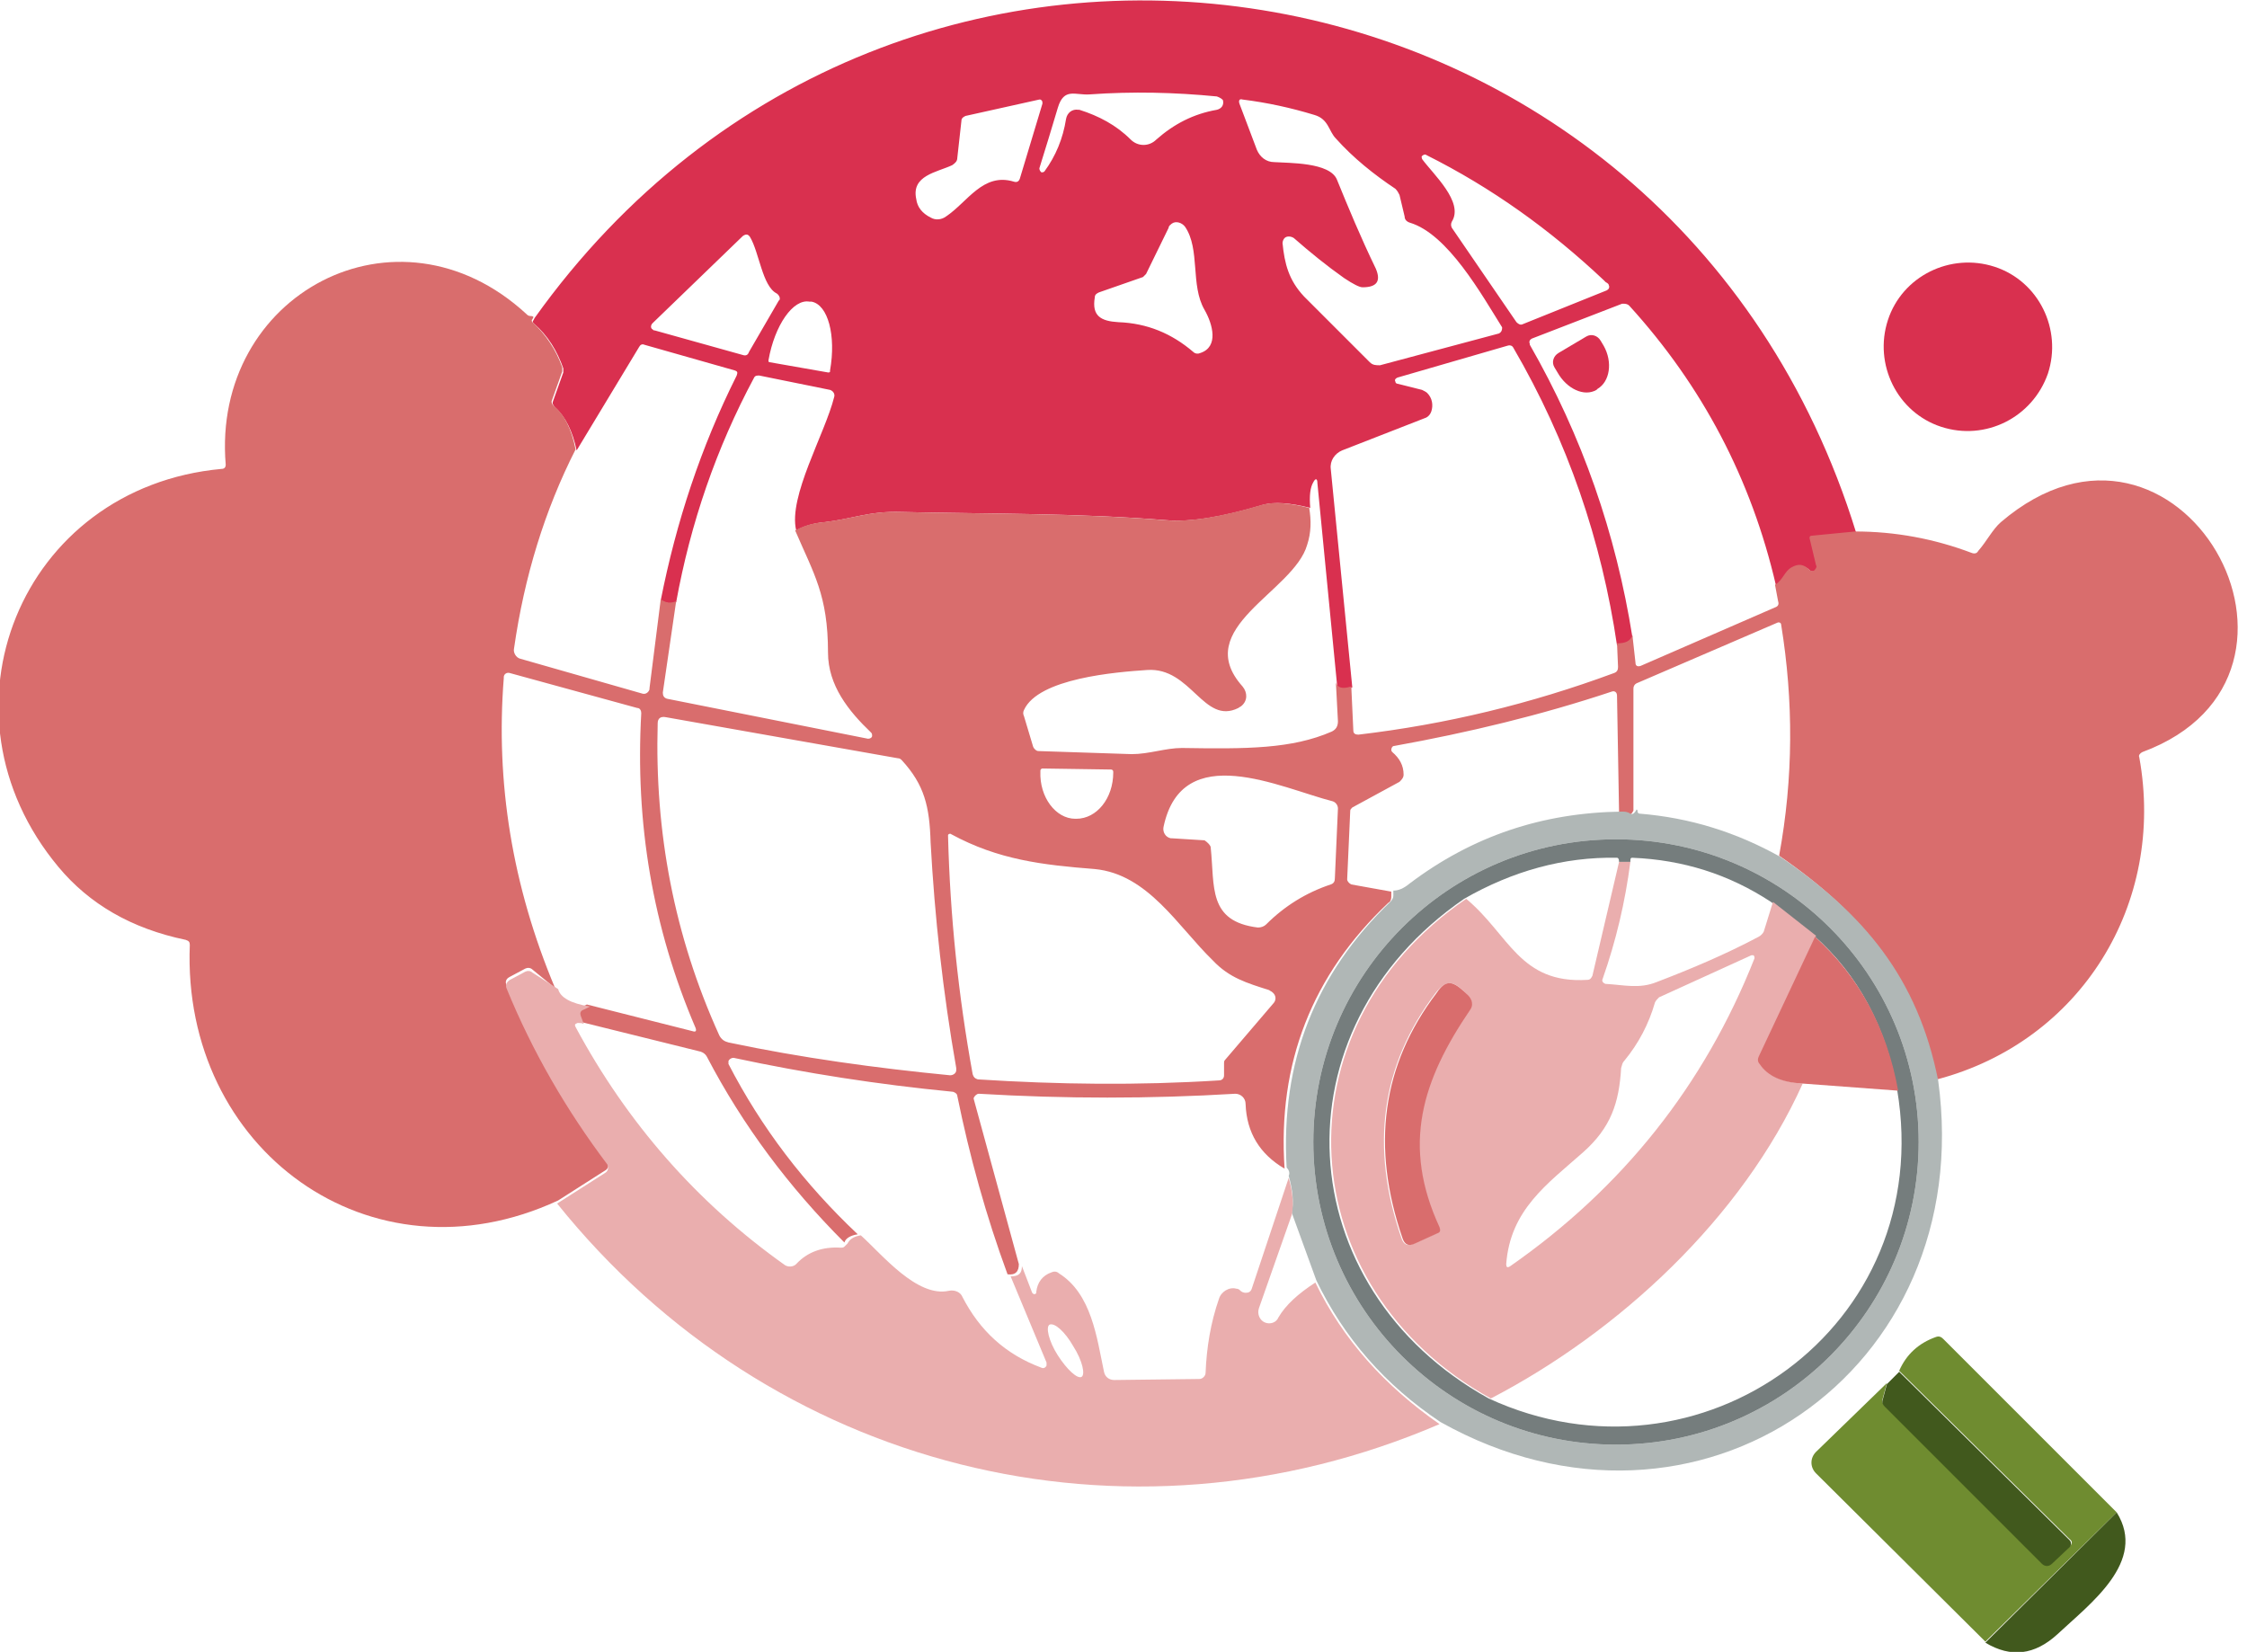 <?xml version="1.0" encoding="UTF-8"?>
<!-- Generator: $$$/GeneralStr/196=Adobe Illustrator 27.6.0, SVG Export Plug-In . SVG Version: 6.00 Build 0)  -->
<svg xmlns="http://www.w3.org/2000/svg" xmlns:xlink="http://www.w3.org/1999/xlink" version="1.1" id="Capa_1" x="0px" y="0px" viewBox="0 0 219 161" style="enable-background:new 0 0 219 161;" xml:space="preserve">
<style type="text/css">
	.st0{fill:#D9304F;}
	.st1{fill:#D96D6D;}
	.st2{fill:#B0B7B6;}
	.st3{fill:#757D7D;}
	.st4{fill:#EAAEAE;}
	.st5{fill:#6F8C30;}
	.st6{fill:#41591D;}
</style>
<path class="st0" d="M180.9,51.9l-4.1,0.4c-0.3,0-0.4,0.2-0.3,0.4l0.6,2.5c0.1,0.2-0.1,0.5-0.3,0.5c-0.2,0-0.3,0-0.4-0.1  c-0.5-0.5-1.1-0.6-1.7-0.2c-0.8,0.4-0.8,1.2-1.6,1.7c-2.4-10.4-7.2-19.5-14.3-27.3c-0.2-0.2-0.4-0.2-0.7-0.2l-8.8,3.4  c-0.2,0.1-0.3,0.3-0.2,0.5c0,0,0,0,0,0.1c5.1,8.9,8.4,18.4,10,28.5c-0.3,0.5-0.8,0.8-1.5,0.8c-1.5-10.2-4.8-19.9-10.1-29  c-0.1-0.2-0.3-0.3-0.6-0.2l-10.7,3.1c-0.2,0.1-0.3,0.2-0.2,0.4c0,0.1,0.1,0.2,0.2,0.2l2.4,0.6c0.2,0.1,0.4,0.2,0.5,0.3  c0.5,0.5,0.6,1.2,0.4,1.8c-0.1,0.3-0.3,0.5-0.5,0.6l-8.2,3.2c-0.7,0.3-1.2,1-1.1,1.8l2.1,21.3c-0.9,0.3-1.5,0.2-1.5-0.4l-1.9-19.5  c0-0.5-0.2-0.5-0.4-0.1c-0.3,0.5-0.4,1.3-0.3,2.5c-2-0.5-3.5-0.6-4.6-0.3c-4,1.2-7.1,1.7-9.4,1.5c-8.7-0.7-17.2-0.6-25.9-0.8  c-3.1-0.1-4.8,0.7-7.5,1c-1.1,0.1-2,0.4-2.7,0.8c-0.8-3.3,2.8-9.4,3.7-13c0.1-0.3-0.1-0.6-0.4-0.7h0l-6.9-1.4c-0.2,0-0.4,0-0.5,0.2  c-3.7,6.9-6.2,14.2-7.6,21.9c-0.5,0.2-1,0.1-1.5-0.2c1.5-7.6,3.9-14.9,7.4-21.9c0.1-0.3,0.1-0.4-0.2-0.5l-8.8-2.5  c-0.2-0.1-0.4,0-0.5,0.2l-6.1,10.1c-0.4-1.9-1.1-3.3-2.1-4.2c-0.2-0.2-0.3-0.4-0.2-0.6l1-2.8c0-0.1,0-0.3,0-0.4  c-0.6-1.7-1.5-3.2-2.9-4.4c-0.1-0.1-0.1-0.2,0-0.3l0.1-0.2C87.5-18.6,162.9-6.4,180.9,51.9z M118.6,9.4c-4.1-0.4-8.2-0.5-12.4-0.2  c-1.4,0.1-2.5-0.7-3.1,1.3c-0.6,2-1.2,4-1.8,5.9c0,0.2,0.1,0.3,0.2,0.4c0.1,0,0.2,0,0.3-0.1c1.1-1.5,1.8-3.2,2.1-5.1  c0.1-0.6,0.6-1,1.2-0.9c0,0,0.1,0,0.1,0c1.9,0.6,3.6,1.5,5,2.9c0.7,0.7,1.8,0.7,2.5,0c1.7-1.5,3.6-2.5,5.9-2.9  c0.4-0.1,0.7-0.4,0.6-0.9C119.2,9.7,118.9,9.5,118.6,9.4z M132.8,28c-0.3,0-0.9-0.3-1.8-0.9c-1.7-1.2-3.3-2.5-4.9-3.9  c-0.3-0.2-0.7-0.2-0.9,0c-0.1,0.1-0.2,0.3-0.2,0.5c0.2,2,0.6,3.6,2.1,5.2c2.2,2.2,4.3,4.3,6.4,6.4c0.3,0.3,0.6,0.3,1,0.3l11.6-3.1  c0.2-0.1,0.3-0.3,0.3-0.5c0,0,0-0.1,0-0.1c-2-3.2-5.3-9.1-9-10.2c-0.3-0.1-0.5-0.3-0.5-0.6l-0.5-2.1c-0.1-0.2-0.2-0.4-0.4-0.6  c-2.1-1.4-4.1-3-5.8-4.9c-0.7-0.7-0.7-1.9-2.1-2.3c-2.3-0.7-4.6-1.2-7-1.5c-0.3-0.1-0.4,0.1-0.3,0.4l1.7,4.5  c0.3,0.7,0.9,1.2,1.7,1.2c1.4,0.1,5.4,0,6.1,1.7c1.1,2.7,2.3,5.6,3.8,8.7C134.6,27.4,134.2,28,132.8,28z M90.7,21.2  c0.5,0.3,1.1,0.2,1.5-0.1c2.1-1.4,3.6-4.3,6.6-3.4c0.3,0.1,0.5,0,0.6-0.3l2.2-7.3c0-0.2,0-0.3-0.2-0.4c0,0-0.1,0-0.1,0l-7.2,1.6  c-0.2,0.1-0.4,0.2-0.4,0.5l-0.4,3.6c0,0.3-0.2,0.5-0.5,0.7c-1.5,0.7-4,1-3.5,3.3C89.4,20.2,89.9,20.8,90.7,21.2L90.7,21.2z   M156.3,27.3c-5.2-4.9-10.9-9-17.3-12.2c-0.1-0.1-0.3,0-0.4,0.1c-0.1,0.1,0,0.2,0,0.3c1.1,1.5,4.1,4.2,2.9,6.1  c-0.1,0.2-0.1,0.4,0,0.6l6.3,9.2c0.2,0.2,0.4,0.3,0.6,0.2l8.2-3.3c0.2-0.1,0.3-0.3,0.2-0.5c0-0.1-0.1-0.2-0.3-0.3  C156.5,27.5,156.4,27.4,156.3,27.3z M109,31.4c2.8,0.1,5.2,1.1,7.3,2.9c0.2,0.2,0.5,0.2,0.7,0.1c1.8-0.6,1.2-2.8,0.4-4.2  c-1.4-2.4-0.4-5.9-1.9-8.1c-0.3-0.4-0.9-0.6-1.3-0.3c-0.1,0.1-0.3,0.2-0.3,0.4l-2.2,4.5c-0.1,0.1-0.2,0.2-0.3,0.3l-4.3,1.5  c-0.2,0.1-0.4,0.2-0.4,0.5C106.4,30.8,107.3,31.3,109,31.4z M75.7,28.6c-1.4-0.7-1.7-4-2.6-5.5c-0.2-0.3-0.4-0.3-0.7-0.1l-8.8,8.5  c-0.2,0.2-0.2,0.5,0,0.6c0.1,0.1,0.1,0.1,0.2,0.1l8.6,2.4c0.3,0.1,0.5,0,0.6-0.3l2.9-5C76.1,29.2,76,28.8,75.7,28.6  C75.7,28.6,75.7,28.6,75.7,28.6z M75,35.3l5.7,1c0.1,0,0.2,0,0.2-0.1l0-0.1c0.6-3.4-0.2-6.4-1.8-6.7l-0.2,0c-1.6-0.3-3.4,2.3-4,5.7  l0,0.1C74.9,35.2,74.9,35.3,75,35.3L75,35.3z"></path>
<path class="st1" d="M52,30.9l-0.1,0.2c-0.1,0.1-0.1,0.2,0,0.3c1.3,1.2,2.3,2.7,2.9,4.4c0,0.1,0,0.3,0,0.4l-1,2.8  c-0.1,0.2,0,0.4,0.2,0.6c1,0.8,1.7,2.2,2.1,4.2c-3,5.9-5,12.4-6,19.4c-0.1,0.4,0.2,0.9,0.6,1l11.9,3.4c0.3,0.1,0.6-0.1,0.7-0.4  c0,0,0-0.1,0-0.1l1.1-8.7c0.5,0.4,1,0.4,1.5,0.2l-1.3,8.9c0,0.3,0.1,0.5,0.4,0.6L84.6,72c0.2,0,0.4-0.1,0.4-0.3c0-0.1,0-0.2-0.1-0.3  c-2.2-2.1-4.2-4.6-4.2-7.8c0-5.6-1.4-7.7-3.2-11.9c0.7-0.4,1.6-0.7,2.7-0.8c2.8-0.3,4.5-1.1,7.5-1c8.7,0.2,17.2,0.1,25.9,0.8  c2.2,0.2,5.4-0.3,9.4-1.5c1.1-0.3,2.6-0.2,4.6,0.3c0.2,1.2,0.2,2.4-0.2,3.6c-1.3,4.6-11.4,8.1-6.3,13.8c0.5,0.6,0.5,1.4-0.1,1.9  c-0.1,0.1-0.2,0.1-0.3,0.2c-3.4,1.7-4.6-4-8.9-3.7c-3,0.2-10.6,0.8-12,3.9c-0.1,0.2-0.1,0.4,0,0.6l0.9,3c0.1,0.2,0.3,0.4,0.5,0.4  c3,0.1,6.1,0.2,9.1,0.3c1.7,0,3.3-0.6,4.9-0.6c6.3,0.1,10.7,0.1,14.6-1.6c0.4-0.2,0.6-0.5,0.6-1l-0.2-3.8c0.1,0.5,0.6,0.7,1.5,0.4  l0.2,4.3c0,0.3,0.2,0.4,0.5,0.4c8.5-1,16.8-3,24.9-6c0.3-0.1,0.4-0.3,0.4-0.6l-0.1-2.3c0.8,0,1.3-0.2,1.5-0.8l0.3,2.7  c0,0.3,0.2,0.4,0.5,0.3l13.1-5.7c0.3-0.1,0.4-0.3,0.3-0.6L173,57c0.8-0.5,0.9-1.3,1.6-1.7c0.7-0.4,1.2-0.3,1.7,0.2  c0.2,0.2,0.5,0.2,0.6,0c0.1-0.1,0.2-0.3,0.1-0.4l-0.6-2.5c-0.1-0.3,0-0.4,0.3-0.4l4.1-0.4c3.9,0,7.7,0.7,11.4,2.1  c0.3,0.1,0.5,0,0.6-0.2c0.8-0.9,1.4-2.1,2.2-2.8c17.3-14.8,34.1,14.9,13.8,22.4c-0.2,0.1-0.4,0.3-0.3,0.5  c2.6,14.3-5.7,27.7-19.7,31.4c-2.1-10-7.3-16.2-15.4-21.8c1.4-7.6,1.4-15.1,0.2-22.5c0-0.2-0.2-0.3-0.4-0.2l-13.7,5.9  c-0.2,0.1-0.3,0.3-0.3,0.5l0,11.9c-0.2,0.4-0.4,0.5-0.6,0.4c-0.3-0.2-0.6-0.3-0.8-0.2l-0.2-11.4c0-0.3-0.2-0.5-0.5-0.4  c-6.9,2.3-14,4-21.2,5.3c-0.2,0-0.3,0.2-0.3,0.4c0,0.1,0.1,0.2,0.1,0.2c0.7,0.6,1.1,1.3,1.1,2.2c0,0.3-0.2,0.5-0.4,0.7l-4.6,2.5  c-0.1,0.1-0.2,0.2-0.2,0.3l-0.3,6.7c0,0.2,0.2,0.4,0.4,0.5l3.9,0.7l0,0.5c0,0.3-0.1,0.5-0.3,0.6c-7.4,7-10.8,15.6-10.1,25.9  c-2.4-1.4-3.7-3.5-3.8-6.3c0-0.6-0.5-1-1-1h0c-8.3,0.5-16.6,0.5-25,0c-0.2,0-0.4,0.2-0.5,0.4c0,0,0,0.1,0,0.1l4.4,16.1  c0,0.7-0.3,1.1-1.1,1c-2.1-5.7-3.7-11.5-4.9-17.4c0-0.2-0.3-0.4-0.5-0.4c-7.2-0.7-14.3-1.8-21.3-3.3c-0.2,0-0.4,0.1-0.5,0.3  c0,0.1,0,0.2,0,0.3c3.2,6.2,7.4,11.7,12.6,16.6c-0.7,0.1-1.2,0.4-1.3,0.8c-5.4-5.4-9.9-11.4-13.4-18.1c-0.1-0.2-0.3-0.4-0.6-0.5  l-11.7-2.9l-0.3-0.8c-0.1-0.3,0-0.5,0.3-0.6l0.6-0.3l10.3,2.6c0.3,0.1,0.4,0,0.3-0.3c-4.2-9.8-5.9-20-5.3-30.7  c0-0.2-0.1-0.5-0.4-0.5l-12.4-3.4c-0.3-0.1-0.6,0.1-0.6,0.4c0,0,0,0.1,0,0.1c-0.8,10.1,0.8,20.2,5,30.2l-2.2-1.8  c-0.2-0.2-0.5-0.2-0.7-0.1l-1.5,0.8c-0.4,0.2-0.5,0.5-0.3,0.9c2.5,6.1,5.8,11.8,9.8,17.1c0.2,0.2,0.1,0.6-0.1,0.8c0,0,0,0,0,0  l-4.7,3c-18.3,8.5-36.7-5-35.9-24.9c0-0.3-0.1-0.4-0.4-0.5c-5.3-1.1-9.4-3.5-12.4-7.1c-12.6-15.1-3.7-37,15.9-38.8  c0.3,0,0.4-0.2,0.4-0.4C20.6,28.7,38.7,19,51.3,30.6c0.1,0.1,0.2,0.2,0.4,0.2C51.8,30.8,51.9,30.8,52,30.9z M87.9,74.1  c-0.1-0.1-0.2-0.2-0.4-0.2l-22.6-4c-0.5-0.1-0.8,0.1-0.8,0.6c-0.3,10.6,1.6,20.7,6,30.4c0.2,0.4,0.5,0.6,0.9,0.7  c7.1,1.5,14.4,2.5,21.6,3.2c0.3,0,0.6-0.2,0.6-0.5v-0.2c-1.3-7.4-2.1-14.7-2.5-22C90.6,78.6,90.1,76.5,87.9,74.1L87.9,74.1z   M108.3,75l-6.7-0.1c-0.1,0-0.2,0.1-0.2,0.2v0.1c-0.1,2.5,1.5,4.6,3.4,4.6h0.1c2,0,3.6-2,3.6-4.5v-0.1C108.5,75.1,108.4,75,108.3,75  L108.3,75z M118,82.6c0.4,3.8-0.3,7.2,4.6,7.8c0.3,0,0.6-0.1,0.8-0.3c1.8-1.8,3.9-3.1,6.3-3.9c0.3-0.1,0.4-0.3,0.4-0.6l0.3-6.8  c0-0.3-0.2-0.6-0.5-0.7c-5.1-1.3-14.7-6.1-16.5,2.5c-0.1,0.5,0.2,1,0.7,1.1c0,0,0.1,0,0.1,0l3.2,0.2C117.7,82.1,118,82.4,118,82.6z   M123.7,96.5c-2.2-0.7-3.9-1.2-5.5-2.9c-3.4-3.3-6.3-8.4-11.5-8.9c-5.1-0.4-9.4-0.9-14-3.4c-0.1-0.1-0.3,0-0.3,0.1c0,0,0,0.1,0,0.1  c0.2,7.8,1,15.5,2.4,23.2c0.1,0.3,0.2,0.4,0.5,0.5c7.8,0.5,15.6,0.6,23.5,0.1c0.3,0,0.5-0.2,0.5-0.5v-1.2c0-0.1,0-0.2,0.1-0.3  l4.7-5.5c0.3-0.3,0.3-0.8-0.1-1.1C123.9,96.6,123.8,96.6,123.7,96.5z"></path>
<path class="st0" d="M199.6,36.4c1.4-4.3-0.9-9-5.2-10.4c-4.3-1.4-9,0.9-10.4,5.2c-1.4,4.3,0.9,9,5.2,10.4  C193.5,43,198.1,40.7,199.6,36.4z"></path>
<path class="st0" d="M154.6,32.8c0.5-0.3,1.1-0.1,1.4,0.4l0.3,0.5c0.9,1.6,0.6,3.5-0.6,4.2l-0.1,0.1c-1.2,0.7-2.9-0.1-3.8-1.7  l-0.3-0.5c-0.3-0.5-0.1-1.1,0.4-1.4L154.6,32.8L154.6,32.8z"></path>
<path class="st2" d="M158.1,79.1c0.2,0,0.5,0,0.8,0.2c0.2,0.1,0.4,0,0.6-0.4c0.1,0,0.1,0.1,0.1,0.2c0,0.1,0.1,0.2,0.2,0.2  c4.9,0.4,9.4,1.8,13.7,4.2c8.2,5.6,13.4,11.8,15.4,21.8c3.9,28.4-23.5,47.3-48.5,33.3c-5.4-3.6-9.4-8.2-12.1-13.8l-2.4-6.6  c0.2-1,0.1-2.2-0.3-3.6c0.1-0.2,0.1-0.5-0.2-0.8c-0.6-10.3,2.8-18.9,10.1-25.9c0.2-0.2,0.3-0.4,0.3-0.6l0-0.5c0.5,0,1-0.2,1.6-0.7  C143.5,81.5,150.3,79.2,158.1,79.1z M187,111.3c0-16.3-13.2-29.5-29.5-29.5c-16.3,0-29.5,13.2-29.5,29.5c0,16.3,13.2,29.5,29.5,29.5  C173.8,140.8,187,127.6,187,111.3z"></path>
<path class="st3" d="M187,111.3c0,16.3-13.2,29.5-29.5,29.5c-16.3,0-29.5-13.2-29.5-29.5c0-16.3,13.2-29.5,29.5-29.5  C173.8,81.8,187,95,187,111.3z M142.7,87.6c-18.6,12.8-17.1,37.9,2.4,48.7c20.6,9.5,43.7-7,39.8-30.1c-1.1-6.1-3.8-11.2-8.1-15  l-4.2-3.3c-4.1-2.7-8.6-4.1-13.5-4.3c-0.2,0-0.2,0.1-0.2,0.4h-1.1c0-0.3-0.1-0.4-0.2-0.4C152.4,83.5,147.4,84.9,142.7,87.6z"></path>
<path class="st4" d="M157.8,84h1.1c-0.5,3.9-1.4,7.7-2.7,11.4c-0.1,0.2,0,0.4,0.3,0.5c0,0,0.1,0,0.1,0c1.7,0.1,3.2,0.5,4.9-0.2  c3.4-1.3,6.7-2.7,9.9-4.4c0.2-0.1,0.4-0.3,0.5-0.5l0.9-2.9l4.2,3.3l-5.5,11.8c-0.1,0.2-0.1,0.5,0.1,0.7c0.8,1.2,2.2,1.8,4.1,1.9  c-5.9,13.1-17.9,24.2-30.4,30.7c-19.5-10.8-21.1-35.9-2.4-48.7c4.2,3.5,5.2,8.3,11.8,7.9c0.3,0,0.4-0.2,0.5-0.4L157.8,84z   M161.3,97.7c-0.6,2.1-1.6,4-3,5.7c-0.2,0.2-0.2,0.4-0.3,0.7c-0.2,3.4-1,5.8-3.7,8.2c-3.5,3.1-7.1,5.6-7.5,10.9  c0,0.3,0.1,0.4,0.4,0.2c10.9-7.6,18.9-17.6,23.8-30c0-0.1,0-0.2-0.1-0.3c-0.1,0-0.1,0-0.2,0l-9,4.1  C161.5,97.4,161.4,97.5,161.3,97.7L161.3,97.7z M143.1,97c-1.2-1.1-1.9-1.9-3.2-0.2c-5.3,7-6.4,15-3.3,23.9c0.2,0.6,0.6,0.8,1.2,0.5  l2.2-1c0.3-0.1,0.4-0.3,0.2-0.6c-3.6-8-1.7-14.3,3-21.2C143.5,98,143.5,97.4,143.1,97z"></path>
<path class="st1" d="M176.9,91.3c4.3,3.9,7,8.9,8.1,15l-9.4-0.7c-1.9-0.1-3.3-0.7-4.1-1.9c-0.2-0.2-0.2-0.5-0.1-0.7L176.9,91.3z"></path>
<path class="st4" d="M54.4,96.4c0.2,0.8,1.2,1.4,3.1,1.7l-0.6,0.3c-0.3,0.1-0.4,0.3-0.3,0.6l0.3,0.8c-0.2-0.1-0.4-0.1-0.6-0.1  c-0.3,0.1-0.3,0.2-0.2,0.4c5,9.3,11.8,17.1,20.4,23.2c0.3,0.2,0.8,0.2,1.1-0.1c1.1-1.2,2.6-1.7,4.3-1.6c0.2,0,0.3,0,0.4-0.1  c0.1-0.1,0.2-0.2,0.3-0.3c0.2-0.4,0.6-0.7,1.3-0.8c2.1,1.9,5.5,6.1,8.6,5.4c0.5-0.1,1.1,0.1,1.3,0.6c1.7,3.3,4.2,5.6,7.7,6.9  c0.2,0.1,0.4,0,0.5-0.2c0-0.1,0-0.2,0-0.3l-3.5-8.4c0.8,0,1.1-0.3,1.1-1l1,2.6c0.1,0.1,0.2,0.2,0.3,0.1c0.1,0,0.1-0.1,0.1-0.2  c0.1-0.9,0.6-1.6,1.5-1.9c0.2-0.1,0.5-0.1,0.7,0.1c3.2,2,3.7,6.3,4.4,9.6c0.1,0.5,0.5,0.8,1,0.8l8.3-0.1c0.3,0,0.6-0.3,0.6-0.6  c0.1-2.5,0.5-4.9,1.3-7.2c0.2-0.7,1-1.2,1.7-1c0.2,0,0.3,0.1,0.4,0.2c0.1,0.1,0.3,0.2,0.5,0.2c0.3,0,0.5-0.1,0.6-0.4l3.6-10.8  c0.4,1.4,0.5,2.6,0.3,3.6l-3.2,9.1c-0.2,0.6,0.1,1.2,0.6,1.4c0.5,0.2,1.1,0,1.3-0.5c0.7-1.2,1.9-2.3,3.6-3.4  c2.7,5.6,6.8,10.1,12.1,13.8c-30.7,13.2-65.2,4.4-86-21.5l4.7-3c0.3-0.2,0.3-0.5,0.2-0.8c0,0,0,0,0,0c-4-5.3-7.3-11-9.8-17.1  c-0.2-0.4,0-0.7,0.3-0.9l1.5-0.8c0.2-0.1,0.5-0.1,0.7,0.1L54.4,96.4L54.4,96.4z M105.4,134.2c0.4-0.2,0.1-1.6-0.8-3  c-0.8-1.4-1.8-2.3-2.3-2.1c-0.4,0.2-0.1,1.6,0.8,3C104,133.5,105,134.4,105.4,134.2z"></path>
<path class="st1" d="M143.1,97c0.4,0.4,0.5,1,0.2,1.4c-4.7,6.9-6.7,13.2-3,21.2c0.1,0.3,0.1,0.5-0.2,0.6l-2.2,1  c-0.6,0.3-1,0.1-1.2-0.5c-3.1-9-2-16.9,3.3-23.9C141.1,95.1,141.9,95.9,143.1,97z"></path>
<path class="st5" d="M206.3,147.4L193.5,160L177,143.6c-0.6-0.6-0.6-1.5,0-2.1l0,0l6.9-6.7l-0.4,1.5c-0.1,0.3,0,0.5,0.2,0.7  l15.3,15.3c0.3,0.3,0.7,0.3,1,0l1.7-1.6c0.3-0.2,0.3-0.5,0-0.7l-16.6-16.4c0.7-1.6,1.9-2.7,3.6-3.3c0.3-0.1,0.5,0,0.7,0.2  L206.3,147.4z"></path>
<path class="st6" d="M185.1,133.7l16.6,16.4c0.2,0.2,0.2,0.5,0,0.7l-1.7,1.6c-0.3,0.3-0.7,0.3-1,0l-15.3-15.3  c-0.2-0.2-0.3-0.4-0.2-0.7l0.4-1.5L185.1,133.7L185.1,133.7z"></path>
<path class="st6" d="M206.3,147.4c3,4.8-2.6,8.9-5.8,11.9c-2.2,2-4.5,2.3-7,0.8L206.3,147.4z"></path>
</svg>
